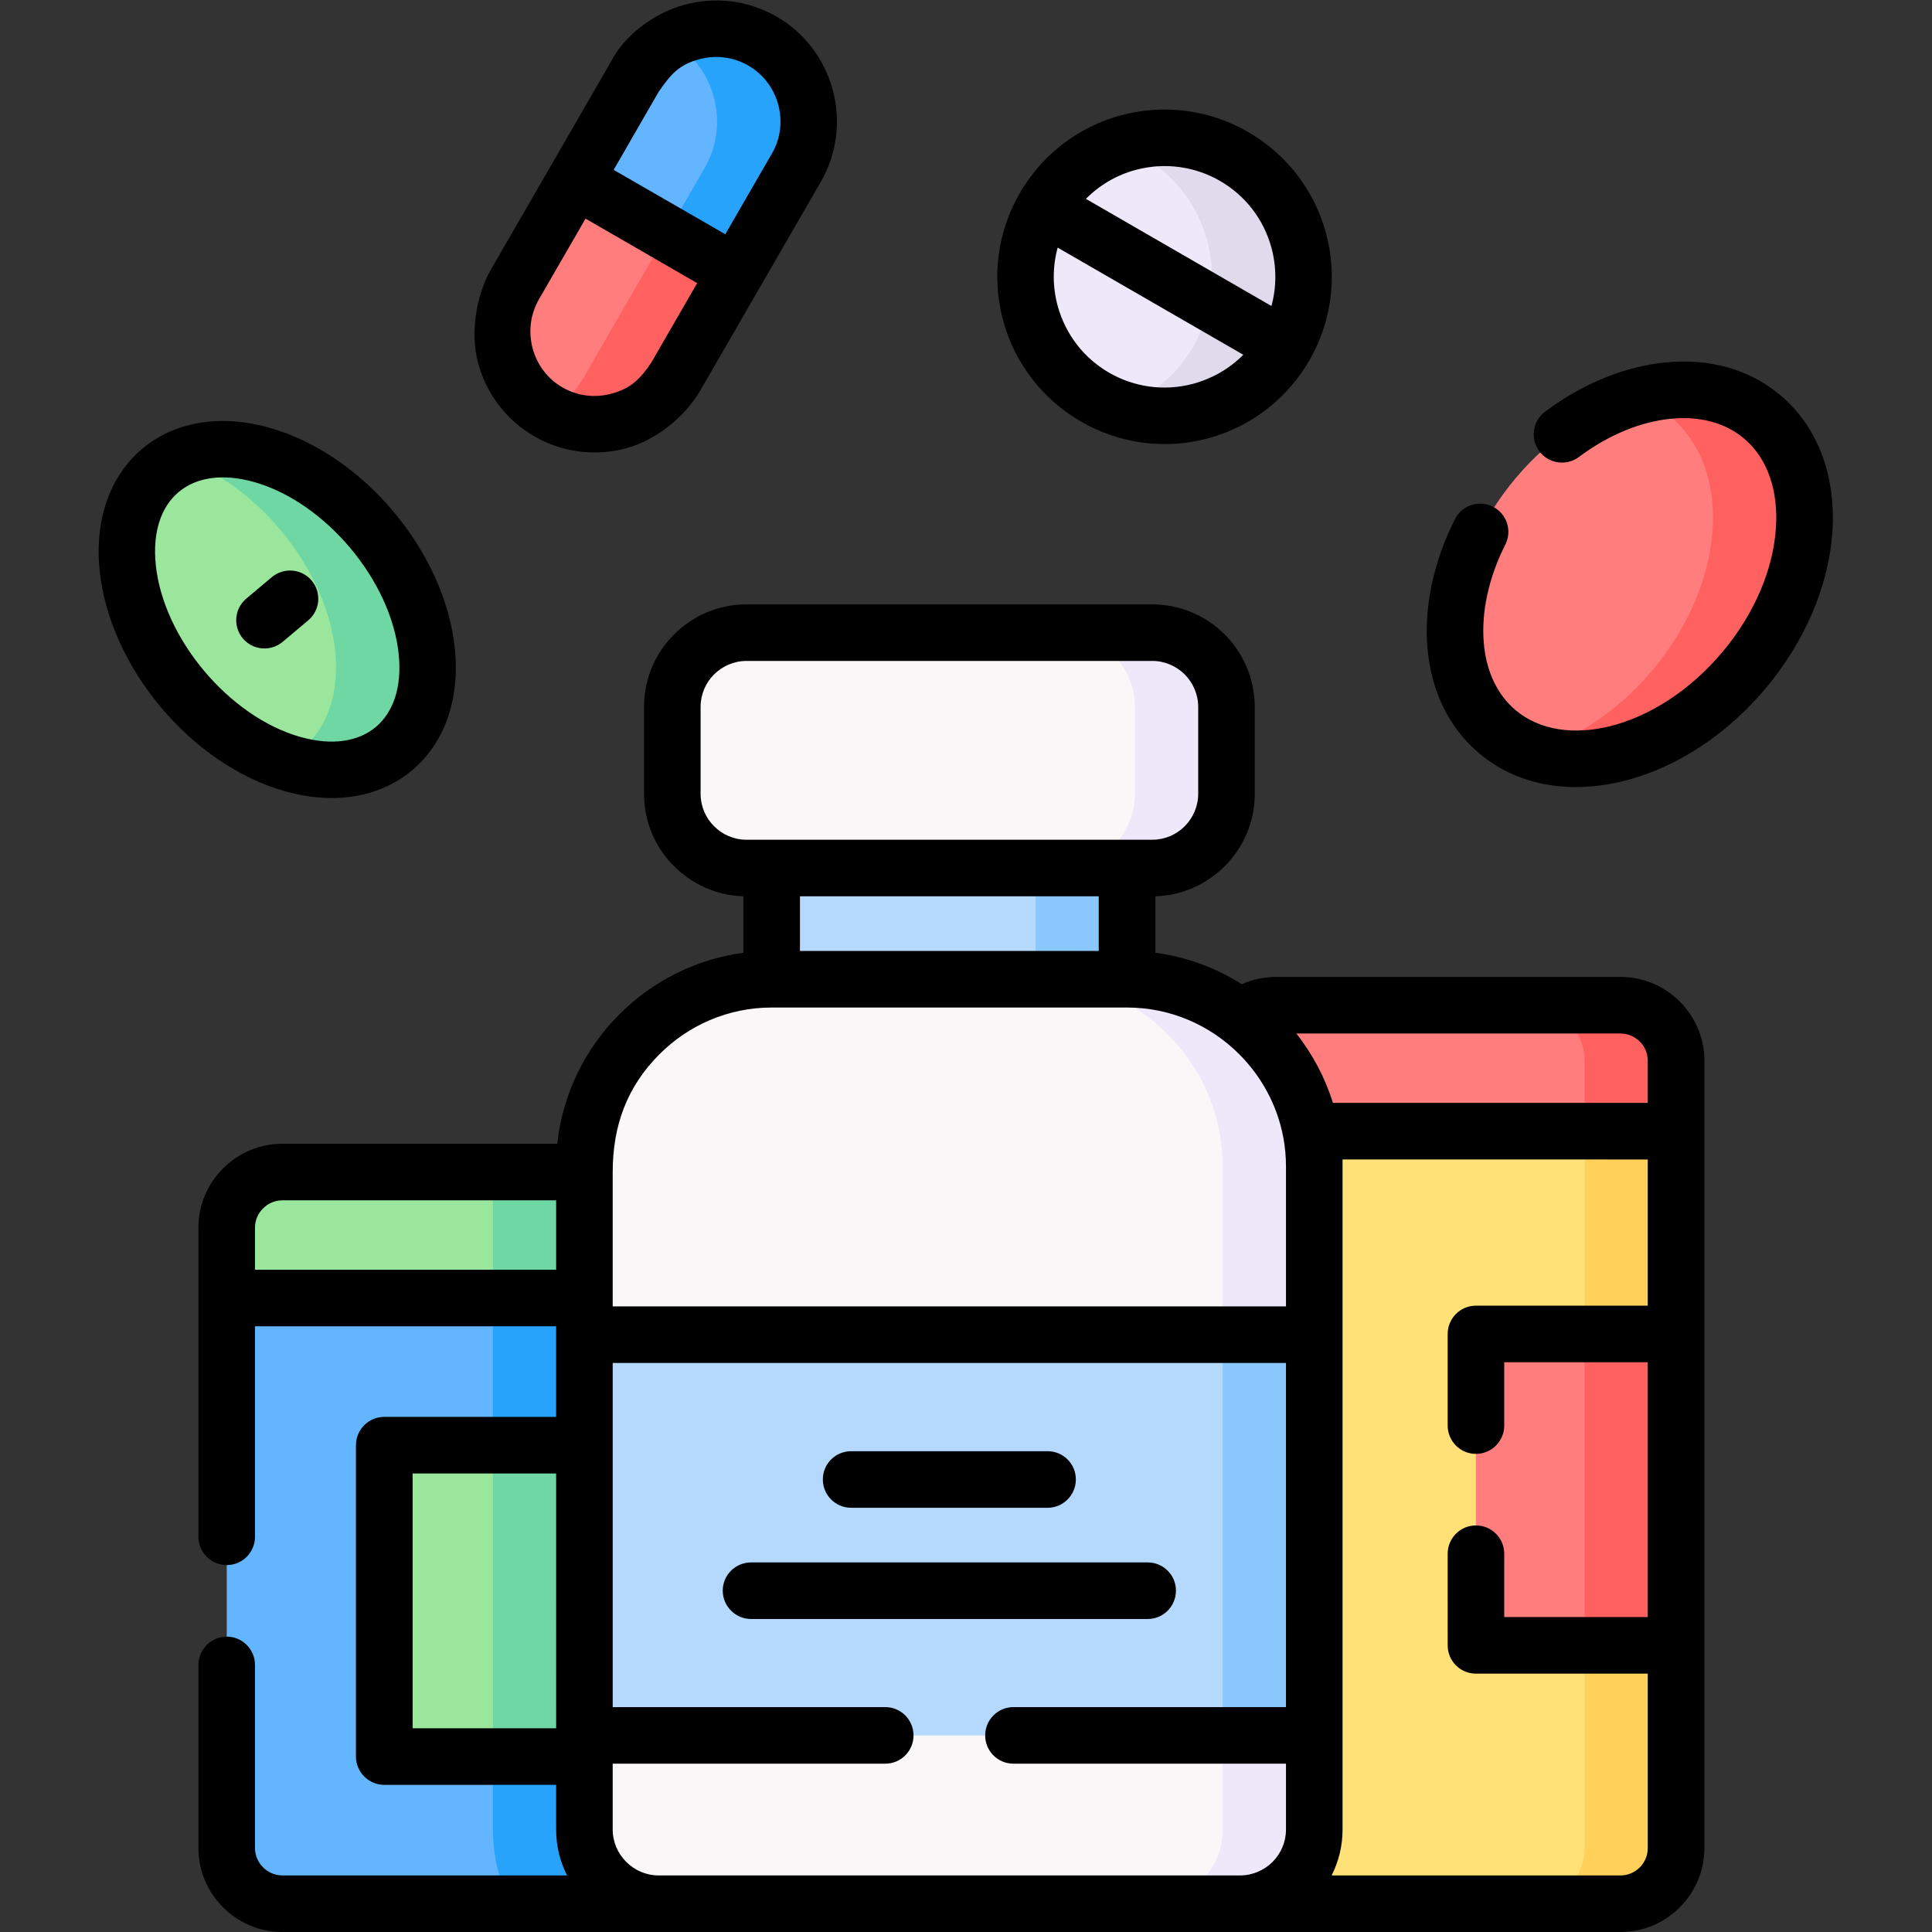 <?xml version="1.0" encoding="UTF-8" standalone="no"?>
<!-- Created with Inkscape (http://www.inkscape.org/) -->

<svg
   version="1.1"
   id="svg111"
   xml:space="preserve"
   width="682.667"
   height="682.667"
   viewBox="0 0 682.667 682.667"
   xmlns="http://www.w3.org/2000/svg"
   xmlns:svg="http://www.w3.org/2000/svg"><rect x="0" y="0" width="682.667" height="682.667" fill="#333333" stroke="none"/><defs
     id="defs115"><clipPath
       clipPathUnits="userSpaceOnUse"
       id="clipPath125"><path
         d="M 0,512 H 512 V 0 H 0 Z"
         id="path123" /></clipPath></defs><g
     id="g117"
     transform="matrix(1.333,0,0,-1.333,0,682.667)"><g
       id="g119"><g
         id="g121"
         clip-path="url(#clipPath125)"><g
           id="g127"
           transform="translate(74.85,7.512)"><path
             d="m 0,0 h 99.724 v 160.528 l -59.415,6.718 -55.049,-6.718 V 14.74 C -14.74,6.633 -8.107,0 0,0"
             style="fill:#62b5fe;fill-opacity:1;fill-rule:evenodd;stroke:none"
             id="path129" /></g><g
           id="g131"
           transform="translate(135.314,7.512)"><path
             d="M 0,0 H 39.26 V 160.528 H -4.649 V 19.644 C -4.649,12.585 -2.976,5.896 0,0"
             style="fill:#27a3fc;fill-opacity:1;fill-rule:evenodd;stroke:none"
             id="path133" /></g><g
           id="g135"
           transform="translate(200.625,168.04)"><path
             d="m 0,0 v 18.68 c 0,8.107 -6.633,14.741 -14.74,14.741 h -111.035 c -8.107,0 -14.74,-6.634 -14.74,-14.741 V 0 Z"
             style="fill:#9be69d;fill-opacity:1;fill-rule:evenodd;stroke:none"
             id="path137" /></g><g
           id="g139"
           transform="translate(167.941,129.035)"><path
             d="m 0,0 h -58.31 c -4.28,0 -7.767,-3.486 -7.767,-7.767 V -74.75 c 0,-4.281 3.487,-7.768 7.767,-7.768 H 0 c 4.28,0 7.767,3.487 7.767,7.768 V -7.767 C 7.767,-3.486 4.28,0 0,0"
             style="fill:#9be69d;fill-opacity:1;fill-rule:evenodd;stroke:none"
             id="path141" /></g><g
           id="g143"
           transform="translate(338.163,7.512)"><path
             d="m 0,0 h 91.391 c 8.107,0 14.74,6.633 14.74,14.74 v 190.009 l -61.797,5.839 -59.046,-5.839 V 14.74 C -14.712,6.633 -8.107,0 0,0"
             style="fill:#ffe177;fill-opacity:1;fill-rule:evenodd;stroke:none"
             id="path145" /></g><g
           id="g147"
           transform="translate(405.289,7.512)"><path
             d="m 0,0 h 24.265 c 8.107,0 14.74,6.633 14.74,14.74 V 204.749 H 14.74 V 14.74 C 14.74,6.633 8.107,0 0,0"
             style="fill:#ffd15b;fill-opacity:1;fill-rule:evenodd;stroke:none"
             id="path149" /></g><g
           id="g151"
           transform="translate(444.294,212.261)"><path
             d="m 0,0 v 18.681 c 0,8.107 -6.633,14.74 -14.74,14.74 h -91.391 c -8.078,0 -14.712,-6.633 -14.712,-14.74 V 0 Z"
             style="fill:#ff7d7d;fill-opacity:1;fill-rule:evenodd;stroke:none"
             id="path153" /></g><g
           id="g155"
           transform="translate(444.294,212.261)"><path
             d="m 0,0 v 18.681 c 0,8.107 -6.633,14.74 -14.74,14.74 h -24.265 c 8.107,0 14.74,-6.633 14.74,-14.74 V 0 Z"
             style="fill:#ff6161;fill-opacity:1;fill-rule:evenodd;stroke:none"
             id="path157" /></g><g
           id="g159"
           transform="translate(444.294,158.516)"><path
             d="m 0,0 h -45.298 c -4.252,0 -7.767,-3.487 -7.767,-7.768 v -67.011 c 0,-4.252 3.515,-7.739 7.767,-7.739 H 0 Z"
             style="fill:#ff7d7d;fill-opacity:1;fill-rule:evenodd;stroke:none"
             id="path161" /></g><path
           d="m 204.537,248.63 h 94.225 v 37.305 h -94.225 z"
           style="fill:#b4d9fc;fill-opacity:1;fill-rule:evenodd;stroke:none"
           id="path163" /><g
           id="g165"
           transform="translate(348.397,202.935)"><path
             d="m 0,0 v -175.779 c 0,-10.8 -8.873,-19.644 -19.673,-19.644 h -154.15 c -10.8,0 -19.644,8.844 -19.644,19.644 V 0 c 0,27.297 22.337,49.606 49.607,49.606 h 94.225 C -22.337,49.606 0,27.297 0,0 m -150.55,141.479 h 107.604 c 10.801,0 19.645,-8.845 19.645,-19.645 V 98.76 c 0,-10.828 -8.844,-19.673 -19.645,-19.673 H -150.55 c -10.8,0 -19.644,8.845 -19.644,19.673 v 23.074 c 0,10.8 8.844,19.645 19.644,19.645"
             style="fill:#faf7f8;fill-opacity:1;fill-rule:evenodd;stroke:none"
             id="path167" /></g><g
           id="g169"
           transform="translate(348.397,202.935)"><path
             d="m 0,0 v -175.779 c 0,-10.8 -8.873,-19.644 -19.673,-19.644 h -24.265 c 10.8,0 19.645,8.844 19.645,19.644 V 0 c 0,27.297 -22.309,49.606 -49.607,49.606 h 24.265 C -22.337,49.606 0,27.297 0,0 m -67.21,141.479 h 24.264 c 10.801,0 19.645,-8.845 19.645,-19.645 V 98.76 c 0,-10.828 -8.844,-19.673 -19.645,-19.673 H -67.21 c 10.8,0 19.644,8.845 19.644,19.673 v 23.074 c 0,10.8 -8.844,19.645 -19.644,19.645"
             style="fill:#ede9fb;fill-opacity:1;fill-rule:evenodd;stroke:none"
             id="path171" /></g><path
           d="M 154.929,52.102 H 348.368 V 158.318 H 154.929 Z"
           style="fill:#b4d9fc;fill-opacity:1;fill-rule:evenodd;stroke:none"
           id="path173" /><g
           id="g175"
           transform="translate(152.463,464.377)"><path
             d="m 0,0 -16.101,-27.865 c -6.747,-11.707 -2.693,-26.816 9.014,-33.562 11.679,-6.747 26.788,-2.722 33.535,8.985 l 16.1,27.865 -19.899,15.024 z"
             style="fill:#ff7d7d;fill-opacity:1;fill-rule:evenodd;stroke:none"
             id="path177" /></g><g
           id="g179"
           transform="translate(176.814,450.317)"><path
             d="m 0,0 -22.167,-38.382 c -2.269,-3.911 -5.443,-6.973 -9.157,-9.042 11.679,-6.661 26.703,-2.608 33.422,9.042 l 16.1,27.865 z"
             style="fill:#ff6161;fill-opacity:1;fill-rule:evenodd;stroke:none"
             id="path181" /></g><g
           id="g183"
           transform="translate(202.099,501.228)"><path
             d="M 0,0 C -11.679,6.775 -26.788,2.721 -33.534,-8.986 L -49.635,-36.851 -7.087,-61.427 9.014,-33.534 C 15.761,-21.855 11.707,-6.747 0,0"
             style="fill:#62b5fe;fill-opacity:1;fill-rule:evenodd;stroke:none"
             id="path185" /></g><g
           id="g187"
           transform="translate(202.099,501.228)"><path
             d="m 0,0 c -7.768,4.507 -17.037,4.224 -24.378,0.085 11.792,-6.633 15.845,-21.968 9.127,-33.619 L -25.285,-50.911 -7.087,-61.427 9.014,-33.534 C 15.761,-21.855 11.707,-6.747 0,0"
             style="fill:#27a3fc;fill-opacity:1;fill-rule:evenodd;stroke:none"
             id="path189" /></g><g
           id="g191"
           transform="translate(327.136,470.67)"><path
             d="m 0,0 c -17.632,10.177 -40.167,4.139 -50.344,-13.493 -10.177,-17.631 -4.139,-40.167 13.493,-50.343 17.603,-10.177 40.14,-4.139 50.316,13.492 C 23.641,-32.711 17.604,-10.176 0,0"
             style="fill:#ede9fb;fill-opacity:1;fill-rule:evenodd;stroke:none"
             id="path193" /></g><g
           id="g195"
           transform="translate(327.136,470.67)"><path
             d="M 0,0 C -9.666,5.557 -20.807,6.265 -30.558,2.864 -28.432,2.127 -26.306,1.163 -24.293,0 -6.661,-10.176 -0.624,-32.711 -10.8,-50.344 -15.392,-58.309 -22.507,-63.893 -30.586,-66.7 -14.202,-72.454 4.479,-65.934 13.465,-50.344 23.641,-32.711 17.604,-10.176 0,0"
             style="fill:#dfdbed;fill-opacity:1;fill-rule:evenodd;stroke:none"
             id="path197" /></g><g
           id="g199"
           transform="translate(467.057,401.674)"><path
             d="m 0,0 c -16.725,14.032 -45.979,6.718 -65.34,-16.356 -19.361,-23.074 -21.487,-53.15 -4.762,-67.182 16.753,-14.06 46.007,-6.718 65.368,16.328 C 14.626,-44.136 16.752,-14.032 0,0"
             style="fill:#ff7d7d;fill-opacity:1;fill-rule:evenodd;stroke:none"
             id="path201" /></g><g
           id="g203"
           transform="translate(467.057,401.674)"><path
             d="m 0,0 c -8.788,7.37 -21.034,8.844 -33.506,5.244 3.345,-1.19 6.463,-2.919 9.241,-5.244 16.753,-14.032 14.598,-44.136 -4.762,-67.21 -9.157,-10.914 -20.58,-18.312 -31.806,-21.573 16.895,-5.952 39.941,2.325 56.099,21.573 C 14.626,-44.136 16.752,-14.032 0,0"
             style="fill:#ff6161;fill-opacity:1;fill-rule:evenodd;stroke:none"
             id="path205" /></g><g
           id="g207"
           transform="translate(104.444,313.685)"><path
             d="M 0,0 C 13.862,11.651 11.253,37.588 -5.839,57.969 -22.932,78.322 -48.02,85.409 -61.909,73.758 -75.771,62.108 -73.163,36.17 -56.07,15.79 -38.977,-4.564 -13.861,-11.65 0,0"
             style="fill:#9be69d;fill-opacity:1;fill-rule:evenodd;stroke:none"
             id="path209" /></g><g
           id="g211"
           transform="translate(104.444,313.685)"><path
             d="M 0,0 C 13.862,11.651 11.253,37.588 -5.839,57.969 -20.948,75.998 -42.378,83.595 -56.693,77.046 -47.396,73.787 -37.9,67.267 -30.104,57.969 -13.011,37.588 -10.403,11.651 -24.265,0 -25.853,-1.333 -27.61,-2.438 -29.453,-3.288 -18.369,-7.115 -7.541,-6.321 0,0"
             style="fill:#6fd7a3;fill-opacity:1;fill-rule:evenodd;stroke:none"
             id="path213" /></g><path
           d="m 324.104,52.102 h 24.293 v 106.216 h -24.293 z"
           style="fill:#8ac7fd;fill-opacity:1;fill-rule:evenodd;stroke:none"
           id="path215" /><path
           d="m 420.029,75.998 h 24.265 v 82.518 h -24.265 z"
           style="fill:#ff6161;fill-opacity:1;fill-rule:evenodd;stroke:none"
           id="path217" /><path
           d="m 274.496,252.542 h 24.265 v 29.481 h -24.265 z"
           style="fill:#8ac7fd;fill-opacity:1;fill-rule:evenodd;stroke:none"
           id="path219" /><path
           d="m 130.665,168.04 h 24.265 v 33.421 h -24.265 z m 0,-39.005 H 154.93 V 46.517 h -24.265 z"
           style="fill:#6fd7a3;fill-opacity:1;fill-rule:evenodd;stroke:none"
           id="path221" /><path
           d="m 212.048,260.054 h 79.201 v 14.485 h -79.201 z m 93.403,29.48 c 3.345,0 6.378,1.361 8.589,3.572 2.183,2.211 3.572,5.244 3.572,8.589 v 23.075 c 0,3.344 -1.389,6.377 -3.572,8.588 -2.211,2.183 -5.244,3.572 -8.589,3.572 H 197.847 c -3.317,0 -6.35,-1.389 -8.561,-3.572 -2.211,-2.211 -3.572,-5.244 -3.572,-8.588 v -23.075 c 0,-3.345 1.361,-6.378 3.572,-8.589 2.211,-2.211 5.244,-3.572 8.561,-3.572 z M 234.669,59.613 c 4.139,0 7.484,-3.373 7.484,-7.511 0,-4.139 -3.345,-7.484 -7.484,-7.484 H 162.413 V 27.156 c 0,-3.345 1.389,-6.378 3.6,-8.589 2.183,-2.183 5.244,-3.571 8.561,-3.571 h 154.15 c 3.345,0 6.378,1.388 8.589,3.571 2.211,2.211 3.571,5.244 3.571,8.589 v 17.462 h -72.256 c -4.138,0 -7.483,3.345 -7.483,7.484 0,4.138 3.345,7.511 7.483,7.511 h 72.256 v 91.22 H 162.413 v -91.22 z m 105.507,151.06 v 0 h -0.029 v 0.029 0.028 0.057 0.028 h -0.028 v 0.029 0.028 0.028 0.029 l -0.028,0.028 v 0.028 0.029 0.028 c -1.644,8.334 -5.783,15.817 -11.594,21.628 -7.625,7.654 -18.17,12.388 -29.736,12.388 h -94.224 c -11.566,0 -22.083,-4.734 -29.736,-12.388 -8.675,-8.673 -12.388,-19.077 -12.388,-31.209 v -35.632 h 178.471 v 37.106 c 0,2.636 -0.255,5.216 -0.708,7.738 M 147.417,193.949 H 74.85 c -1.985,0 -3.799,-0.823 -5.103,-2.126 -1.332,-1.304 -2.154,-3.118 -2.154,-5.103 v -11.168 h 79.824 z m 196.217,44.221 c 4.281,-5.443 7.597,-11.651 9.695,-18.397 h 83.453 v 11.168 c 0,1.984 -0.794,3.799 -2.126,5.103 -1.304,1.304 -3.119,2.126 -5.102,2.126 z M 147.417,121.551 H 109.375 V 54 h 38.042 z m 236.328,-21.288 c 0,4.138 3.345,7.511 7.484,7.511 4.138,0 7.512,-3.373 7.512,-7.511 V 83.481 h 38.041 v 67.551 H 398.741 V 134.25 c 0,-4.138 -3.374,-7.511 -7.512,-7.511 -4.139,0 -7.484,3.373 -7.484,7.511 v 24.266 c 0,4.138 3.345,7.511 7.484,7.511 h 45.553 v 38.75 H 355.88 V 52.102 27.156 c 0,-4.365 -1.048,-8.504 -2.892,-12.16 h 76.566 c 1.983,0 3.798,0.821 5.102,2.126 1.332,1.332 2.126,3.146 2.126,5.13 v 46.234 h -45.553 c -4.139,0 -7.484,3.345 -7.484,7.512 z M 199.094,82.971 c -4.139,0 -7.512,3.374 -7.512,7.512 0,4.139 3.373,7.484 7.512,7.484 h 105.138 c 4.139,0 7.484,-3.345 7.484,-7.484 0,-4.138 -3.345,-7.512 -7.484,-7.512 z m 26.532,29.481 c -4.167,0 -7.511,3.373 -7.511,7.512 0,4.139 3.344,7.483 7.511,7.483 H 277.7 c 4.138,0 7.483,-3.344 7.483,-7.483 0,-4.139 -3.345,-7.512 -7.483,-7.512 z m -70.413,341.72 -12.359,-21.401 c -2.268,-3.941 -2.835,-8.589 -1.673,-12.955 2.466,-9.184 11.707,-14.513 20.892,-12.047 5.159,1.36 7.767,4.025 10.602,8.305 l 12.132,21.006 -24.775,14.315 z m 26.334,56.723 c 7.909,2.126 16.64,1.247 24.293,-3.176 7.342,-4.11 12.756,-11.366 14.91,-19.473 2.212,-8.164 1.078,-17.008 -3.174,-24.322 l -31.947,-55.305 c -4.139,-7.143 -11.82,-13.209 -19.701,-15.335 -8.532,-2.268 -17.178,-0.907 -24.265,3.174 -7.115,4.083 -12.642,10.914 -14.938,19.475 -2.07,7.738 -0.624,17.717 3.429,24.775 l 31.692,54.879 c 3.685,7.37 11.821,13.21 19.701,15.308 m 3.855,-14.458 c -5.641,-1.53 -7.597,-4.11 -10.743,-8.532 l -11.991,-20.806 24.775,-14.287 4.819,-2.778 12.36,21.402 c 2.295,3.912 2.834,8.561 1.672,12.954 -2.466,9.128 -11.736,14.485 -20.892,12.047 M 297.23,481.584 c 23.642,6.321 47.963,-7.739 54.285,-31.352 6.35,-23.613 -7.739,-47.991 -31.352,-54.312 -23.584,-6.322 -47.963,7.767 -54.284,31.351 -6.35,23.642 7.738,47.992 31.351,54.313 m -9.382,-22.167 49.181,-28.404 c 1.389,5.103 1.361,10.375 0.029,15.336 -4.196,15.704 -20.296,24.945 -35.973,20.75 -4.932,-1.305 -9.524,-3.941 -13.237,-7.682 m 41.726,-41.33 -49.21,28.404 c -1.389,-5.103 -1.361,-10.375 -0.028,-15.336 4.224,-15.704 20.296,-24.945 35.972,-20.75 4.932,1.332 9.553,3.94 13.266,7.682 m 56.098,-43.569 c 1.871,3.685 6.35,5.159 10.036,3.316 3.713,-1.87 5.187,-6.377 3.316,-10.063 -4.479,-8.872 -6.407,-18.057 -5.698,-26.135 0.624,-7.257 3.43,-13.55 8.447,-17.774 6.407,-5.385 15.535,-6.604 25.059,-4.223 10.375,2.608 21.09,9.354 29.736,19.644 8.645,10.29 13.436,22.054 14.173,32.712 0.709,9.808 -2.069,18.567 -8.476,23.925 -5.045,4.224 -11.735,5.896 -18.992,5.244 -8.078,-0.708 -16.753,-4.195 -24.747,-10.177 -3.316,-2.466 -8.022,-1.785 -10.488,1.532 -2.466,3.316 -1.786,8.022 1.531,10.488 10.233,7.653 21.628,12.16 32.4,13.096 11.112,0.992 21.657,-1.758 29.906,-8.674 10.318,-8.674 14.854,-21.97 13.833,-36.483 -1.048,-14.683 -7.653,-29.31 -17.546,-41.131 -9.978,-11.962 -23.301,-21.09 -37.702,-24.69 -14.116,-3.543 -27.978,-1.389 -38.296,7.256 -8.278,6.946 -12.813,16.839 -13.777,27.951 -0.935,10.772 1.531,22.762 7.285,34.186 M 120.573,340.133 c 2.806,-27.893 -18,-45.355 -44.987,-37.758 -24.888,7.002 -46.602,32.911 -49.181,58.622 -2.806,27.893 18,45.355 44.986,37.758 24.889,-7.003 46.602,-32.911 49.182,-58.622 m -14.882,-1.474 c -1.956,19.531 -19.446,40.366 -38.325,45.695 -16.809,4.734 -27.837,-4.507 -26.078,-21.883 1.955,-19.532 19.445,-40.366 38.353,-45.695 16.809,-4.734 27.807,4.507 26.05,21.883 m -30.785,3.317 c -3.175,-2.637 -7.88,-2.24 -10.545,0.935 -2.636,3.175 -2.239,7.909 0.936,10.545 l 6.775,5.698 c 3.175,2.637 7.909,2.24 10.545,-0.935 2.665,-3.175 2.239,-7.909 -0.935,-10.546 z M 67.593,160.557 V 104.77 c 0,-4.139 -3.345,-7.512 -7.484,-7.512 -4.138,0 -7.511,3.373 -7.511,7.512 v 81.95 c 0,6.123 2.494,11.679 6.548,15.705 4.025,4.025 9.581,6.519 15.704,6.519 h 72.879 c 1.417,13.323 7.456,25.314 16.47,34.328 8.674,8.674 20.126,14.599 32.854,16.3 v 14.967 c -7.172,0.226 -13.635,3.232 -18.369,7.965 -4.932,4.904 -7.965,11.707 -7.965,19.191 v 23.075 c 0,7.483 3.033,14.258 7.965,19.19 4.904,4.904 11.707,7.965 19.163,7.965 h 107.604 c 7.484,0 14.258,-3.061 19.191,-7.965 4.904,-4.932 7.965,-11.707 7.965,-19.19 v -23.075 c 0,-7.484 -3.061,-14.287 -7.965,-19.191 -4.762,-4.733 -11.225,-7.739 -18.369,-7.965 v -14.967 c 8.306,-1.106 16.101,-4.026 22.904,-8.334 2.806,1.247 5.925,1.928 8.986,1.928 h 91.391 c 6.122,0 11.678,-2.495 15.703,-6.52 4.026,-4.025 6.549,-9.582 6.549,-15.705 V 22.252 c 0,-6.123 -2.523,-11.707 -6.549,-15.732 C 441.232,2.494 435.676,0 429.554,0 H 74.85 c -6.123,0 -11.679,2.494 -15.704,6.52 -4.054,4.025 -6.548,9.609 -6.548,15.732 v 48.53 c 0,4.138 3.373,7.511 7.511,7.511 4.139,0 7.484,-3.373 7.484,-7.511 v -48.53 c 0,-1.984 0.822,-3.798 2.154,-5.13 1.304,-1.305 3.118,-2.126 5.103,-2.126 h 75.459 c -1.843,3.656 -2.892,7.795 -2.892,12.16 v 11.849 h -45.553 c -4.138,0 -7.511,3.373 -7.511,7.512 v 82.518 c 0,4.138 3.373,7.511 7.511,7.511 h 45.553 v 24.011 z"
           style="fill:#000000;fill-opacity:1;fill-rule:nonzero;stroke:none"
           id="path223" /></g></g></g></svg>
